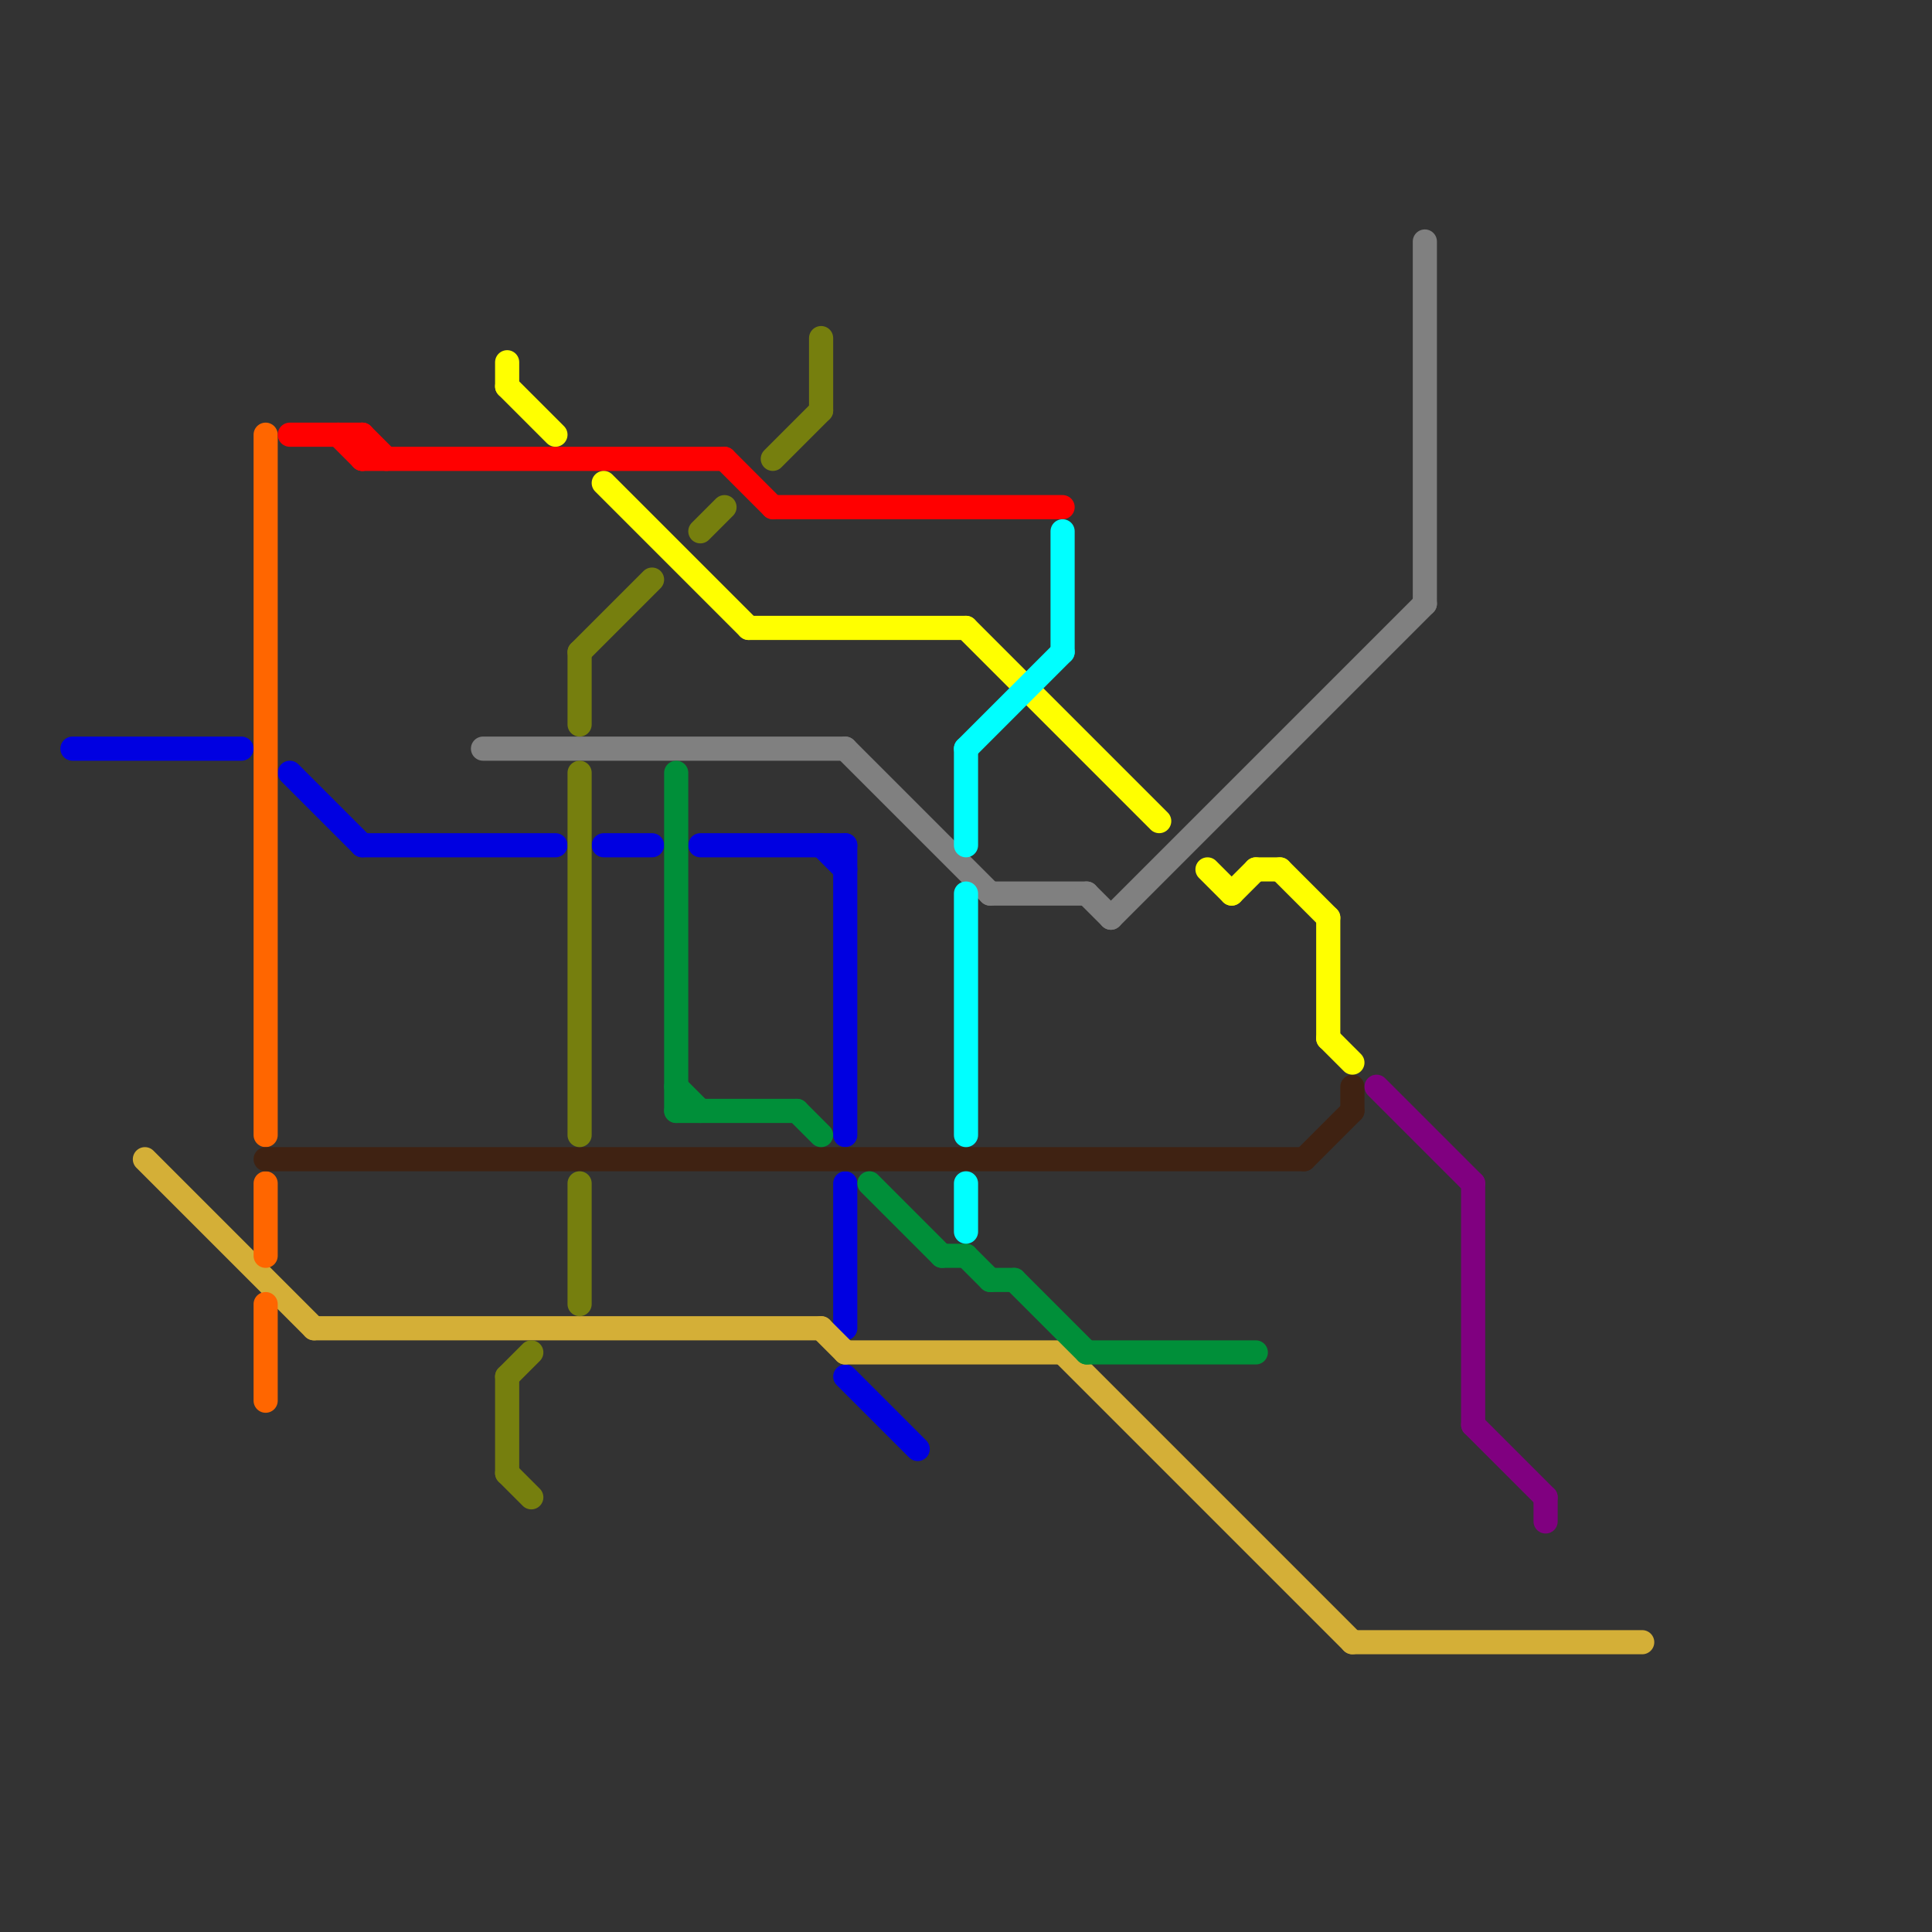 
<svg version="1.1" xmlns="http://www.w3.org/2000/svg" viewBox="0 0 80 80">
<rect x="0" y="0" width="80" height="80" fill="#333333" stroke="none"/>
<style>text { font: 1px Helvetica; font-weight: 600; white-space: pre; dominant-baseline: central; } line { stroke-width: 1; fill: none; stroke-linecap: round; stroke-linejoin: round; } .c0 { stroke: #0000e1 } .c1 { stroke: #d4af37 } .c2 { stroke: #ff6600 } .c3 { stroke: #3f2212 } .c4 { stroke: #ff0000 } .c5 { stroke: #808080 } .c6 { stroke: #ffff00 } .c7 { stroke: #767f0e } .c8 { stroke: #008f39 } .c9 { stroke: #00ffff } .c10 { stroke: #800080 }</style><defs><g id="wm-xf"><circle r="1.2" fill="#000"/><circle r="0.9" fill="#fff"/><circle r="0.6" fill="#000"/><circle r="0.3" fill="#fff"/></g><g id="wm"><circle r="0.6" fill="#000"/><circle r="0.3" fill="#fff"/></g></defs><line class="c0" x1="29" y1="35" x2="35" y2="35"/><line class="c0" x1="35" y1="57" x2="38" y2="60"/><line class="c0" x1="3" y1="31" x2="10" y2="31"/><line class="c0" x1="12" y1="32" x2="15" y2="35"/><line class="c0" x1="34" y1="35" x2="35" y2="36"/><line class="c0" x1="35" y1="35" x2="35" y2="47"/><line class="c0" x1="15" y1="35" x2="23" y2="35"/><line class="c0" x1="35" y1="49" x2="35" y2="55"/><line class="c0" x1="25" y1="35" x2="27" y2="35"/><line class="c1" x1="34" y1="55" x2="35" y2="56"/><line class="c1" x1="13" y1="55" x2="34" y2="55"/><line class="c1" x1="44" y1="56" x2="56" y2="68"/><line class="c1" x1="6" y1="48" x2="13" y2="55"/><line class="c1" x1="35" y1="56" x2="44" y2="56"/><line class="c1" x1="56" y1="68" x2="68" y2="68"/><line class="c2" x1="11" y1="54" x2="11" y2="58"/><line class="c2" x1="11" y1="18" x2="11" y2="47"/><line class="c2" x1="11" y1="49" x2="11" y2="52"/><line class="c3" x1="56" y1="45" x2="56" y2="46"/><line class="c3" x1="11" y1="48" x2="54" y2="48"/><line class="c3" x1="54" y1="48" x2="56" y2="46"/><line class="c4" x1="15" y1="18" x2="15" y2="19"/><line class="c4" x1="30" y1="19" x2="32" y2="21"/><line class="c4" x1="15" y1="18" x2="16" y2="19"/><line class="c4" x1="12" y1="18" x2="15" y2="18"/><line class="c4" x1="15" y1="19" x2="30" y2="19"/><line class="c4" x1="14" y1="18" x2="15" y2="19"/><line class="c4" x1="32" y1="21" x2="44" y2="21"/><line class="c5" x1="59" y1="10" x2="59" y2="25"/><line class="c5" x1="35" y1="31" x2="41" y2="37"/><line class="c5" x1="46" y1="38" x2="59" y2="25"/><line class="c5" x1="20" y1="31" x2="35" y2="31"/><line class="c5" x1="41" y1="37" x2="45" y2="37"/><line class="c5" x1="45" y1="37" x2="46" y2="38"/><line class="c6" x1="31" y1="26" x2="40" y2="26"/><line class="c6" x1="21" y1="15" x2="21" y2="16"/><line class="c6" x1="50" y1="36" x2="51" y2="37"/><line class="c6" x1="55" y1="43" x2="56" y2="44"/><line class="c6" x1="52" y1="36" x2="53" y2="36"/><line class="c6" x1="25" y1="20" x2="31" y2="26"/><line class="c6" x1="40" y1="26" x2="48" y2="34"/><line class="c6" x1="53" y1="36" x2="55" y2="38"/><line class="c6" x1="21" y1="16" x2="23" y2="18"/><line class="c6" x1="55" y1="38" x2="55" y2="43"/><line class="c6" x1="51" y1="37" x2="52" y2="36"/><line class="c7" x1="24" y1="32" x2="24" y2="47"/><line class="c7" x1="29" y1="22" x2="30" y2="21"/><line class="c7" x1="32" y1="19" x2="34" y2="17"/><line class="c7" x1="21" y1="57" x2="21" y2="61"/><line class="c7" x1="21" y1="61" x2="22" y2="62"/><line class="c7" x1="24" y1="49" x2="24" y2="54"/><line class="c7" x1="34" y1="14" x2="34" y2="17"/><line class="c7" x1="24" y1="27" x2="24" y2="30"/><line class="c7" x1="21" y1="57" x2="22" y2="56"/><line class="c7" x1="24" y1="27" x2="27" y2="24"/><line class="c8" x1="41" y1="53" x2="42" y2="53"/><line class="c8" x1="36" y1="49" x2="39" y2="52"/><line class="c8" x1="39" y1="52" x2="40" y2="52"/><line class="c8" x1="45" y1="56" x2="52" y2="56"/><line class="c8" x1="33" y1="46" x2="34" y2="47"/><line class="c8" x1="28" y1="45" x2="29" y2="46"/><line class="c8" x1="28" y1="32" x2="28" y2="46"/><line class="c8" x1="42" y1="53" x2="45" y2="56"/><line class="c8" x1="40" y1="52" x2="41" y2="53"/><line class="c8" x1="28" y1="46" x2="33" y2="46"/><line class="c9" x1="40" y1="37" x2="40" y2="47"/><line class="c9" x1="44" y1="22" x2="44" y2="27"/><line class="c9" x1="40" y1="31" x2="44" y2="27"/><line class="c9" x1="40" y1="49" x2="40" y2="51"/><line class="c9" x1="40" y1="31" x2="40" y2="35"/><line class="c10" x1="57" y1="45" x2="61" y2="49"/><line class="c10" x1="61" y1="49" x2="61" y2="59"/><line class="c10" x1="64" y1="62" x2="64" y2="63"/><line class="c10" x1="61" y1="59" x2="64" y2="62"/>
</svg>
